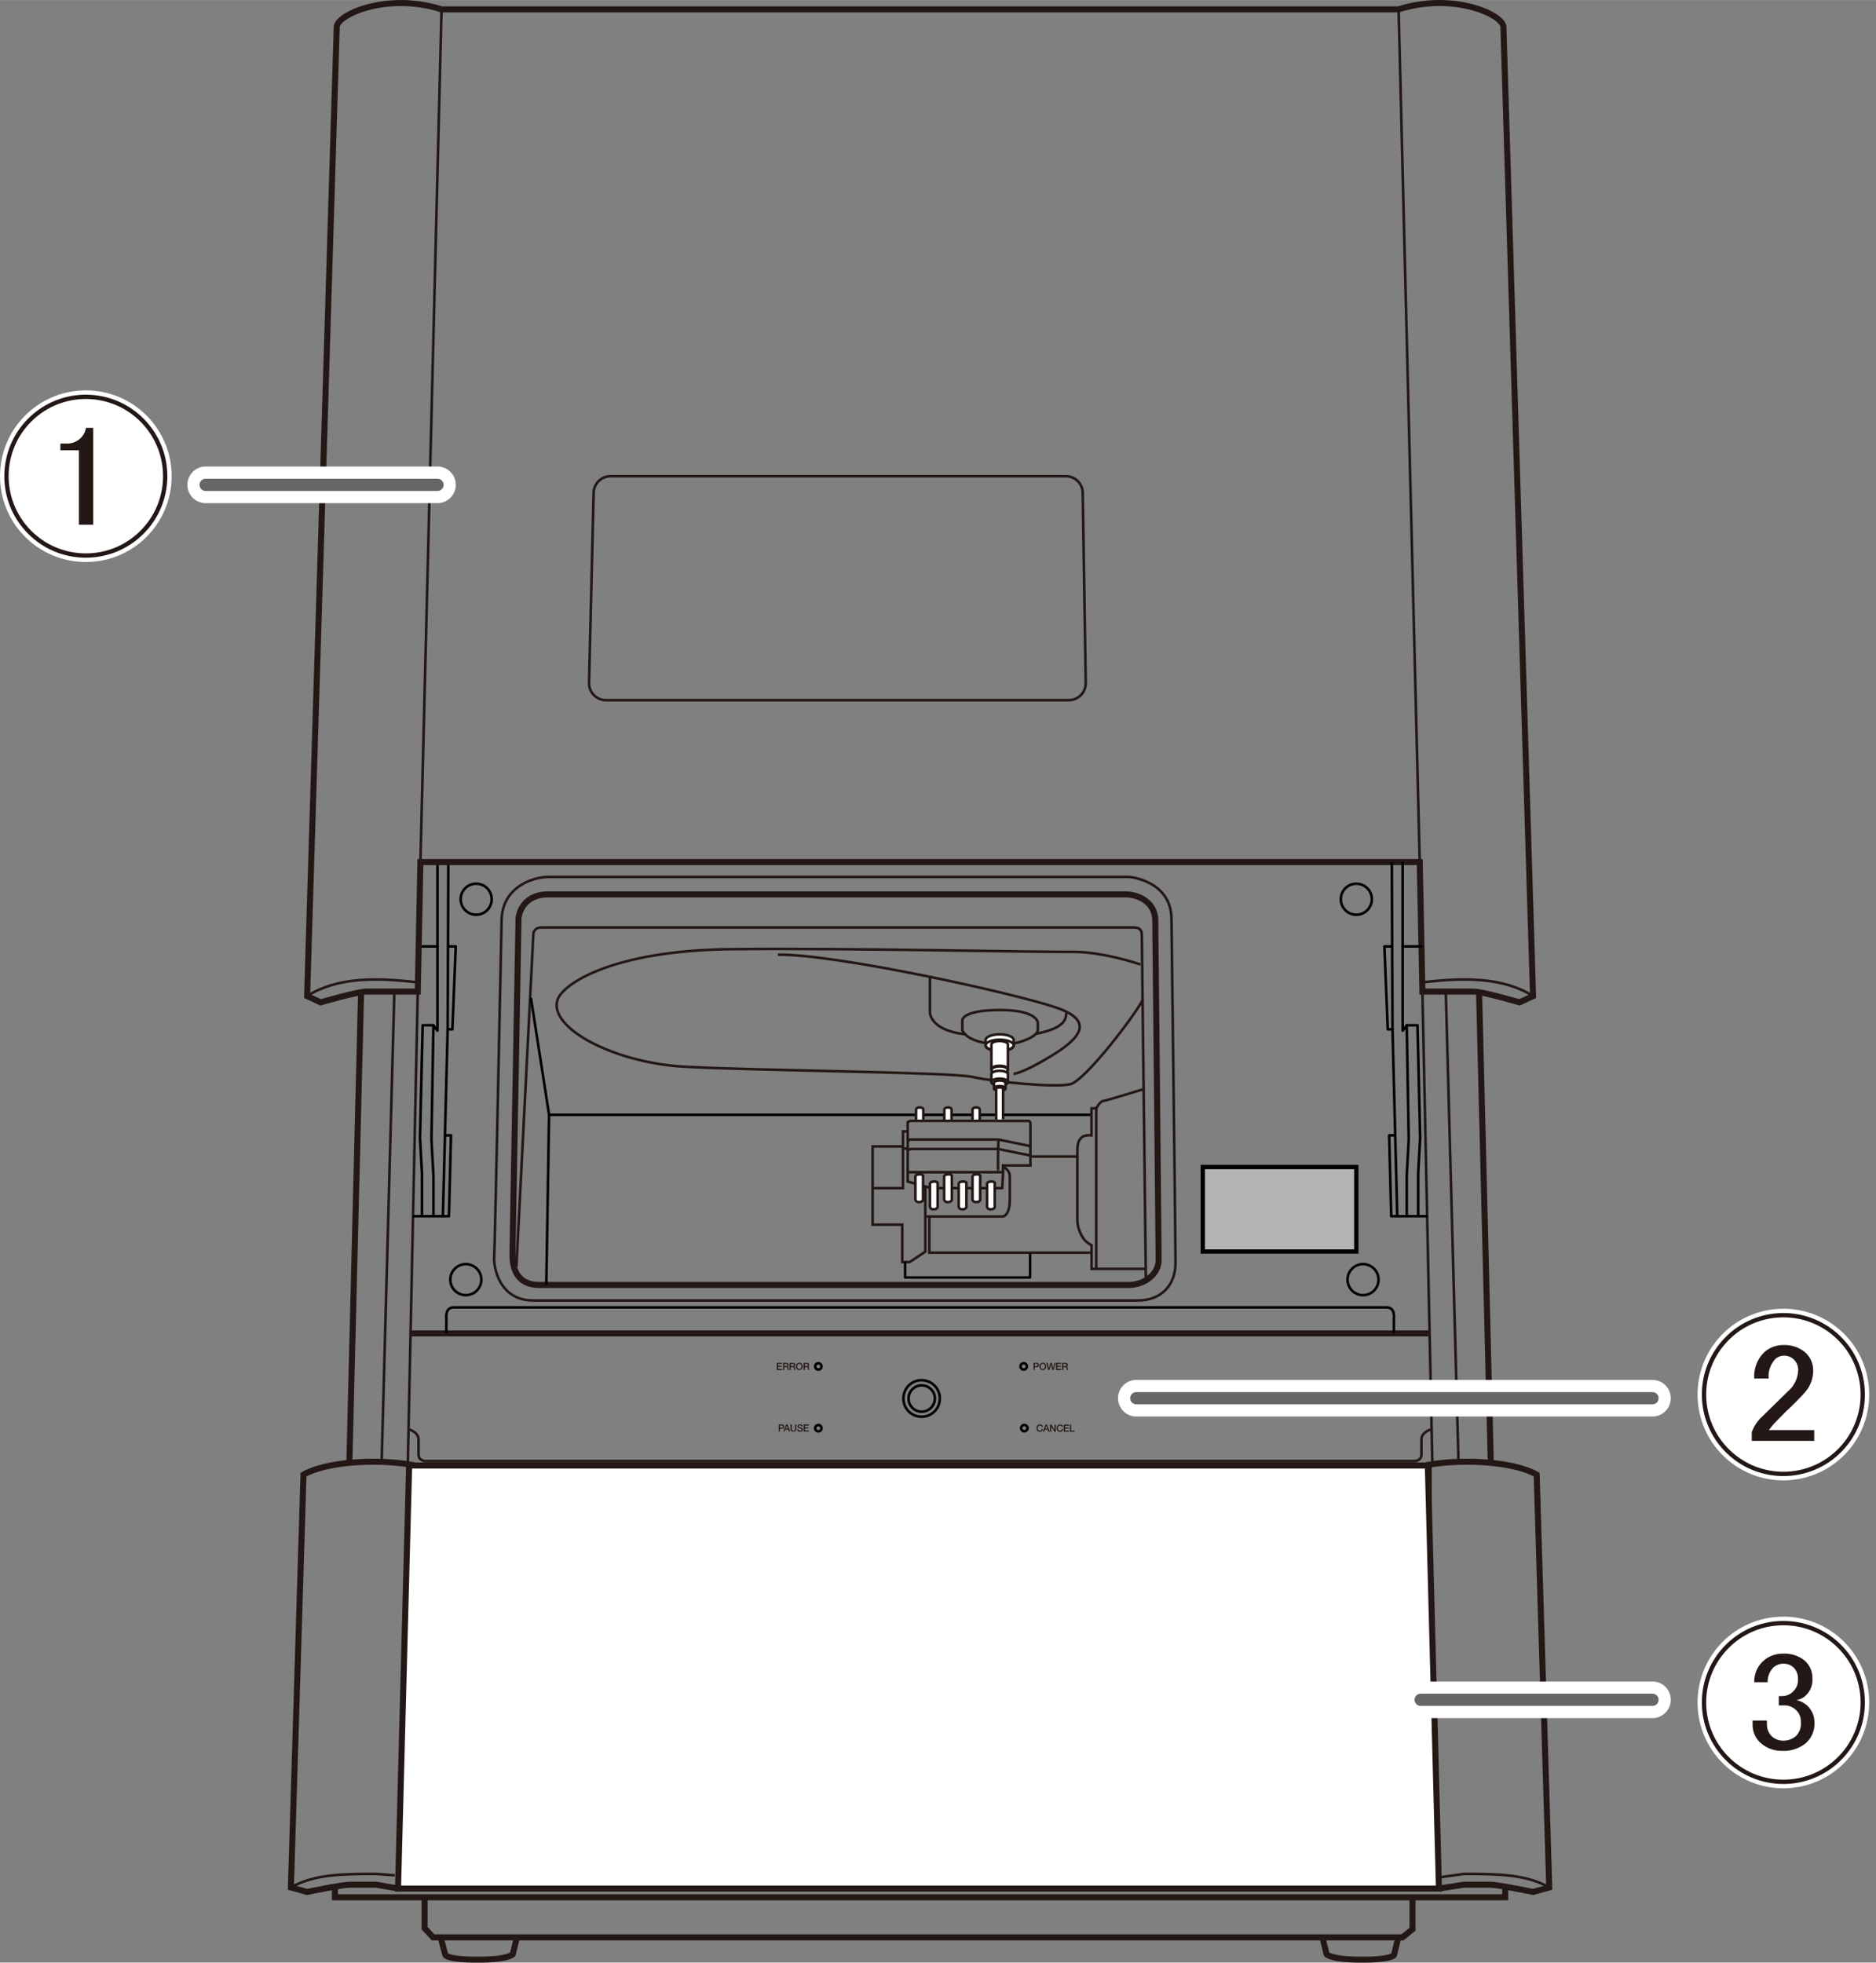 <?xml version="1.0" encoding="UTF-8"?><svg xmlns="http://www.w3.org/2000/svg" width="76.8mm" height="80.35mm" xmlns:xlink="http://www.w3.org/1999/xlink" viewBox="0 0 217.71 227.76"><rect x="0" y="0" width="217.71" height="227.76" fill="#808080" stroke="none"/><defs><clipPath id="clippath"><rect x="196.21" y="151.08" width="21.5" height="21.5" style="fill:none;"/></clipPath><clipPath id="clippath-1"><rect x="196.21" y="186.82" width="21.5" height="21.5" style="fill:none;"/></clipPath></defs><g id="_レイヤー_2"><rect x="143.59" y="131.42" width="9.81" height="17.82" transform="translate(288.82 -8.16) rotate(90)" style="fill:#b3b3b3; stroke:#000; stroke-miterlimit:10; stroke-width:.5px;"/><line x1="63.72" y1="129.37" x2="126.56" y2="129.37" style="fill:none; stroke:#000; stroke-linecap:round; stroke-linejoin:round; stroke-width:.3px;"/><path d="M106.31,130v-1.25s0-.23.42-.23.42.23.42.23v1.3" style="fill:#fff; stroke:#231815; stroke-miterlimit:10; stroke-width:.3px;"/><path d="M109.59,130v-1.25s0-.23.42-.23.42.23.42.23v1.3" style="fill:#fff; stroke:#231815; stroke-miterlimit:10; stroke-width:.3px;"/><path d="M112.86,130v-1.25s0-.23.42-.23.42.23.42.23v1.3" style="fill:#fff; stroke:#231815; stroke-miterlimit:10; stroke-width:.3px;"/><path d="M63.69,101.76h67.33s4.93.39,4.93,4.93c0,0,.47,37.34.47,39.85s-1.57,4.38-4.38,4.38H61.89c-4.07,0-4.62-4.07-4.54-5.01s.86-39.14.86-39.14c.08-3.84,3.6-5.01,5.48-5.01Z" style="fill:none; stroke:#231815; stroke-miterlimit:10; stroke-width:.3px;"/><path d="M59.93,147.01l1.96-38.52c0-.63.47-.86.94-.86h68.74c.86,0,.94.47.94.94s.47,39.93.47,39.93" style="fill:none; stroke:#231815; stroke-miterlimit:10; stroke-width:.3px;"/><path d="M60.17,106.85l-.7,38.75c0,2.58,1.33,3.52,3.13,3.52h68.34c1.88,0,3.52-1.25,3.52-2.9s-.39-39.38-.39-39.38c0-2.35-2.27-3.05-3.37-3.05H63.53c-2.35,0-3.37,1.72-3.37,3.05Z" style="fill:none; stroke:#231815; stroke-miterlimit:10; stroke-width:.7px;"/><path d="M132.61,116.01c-.57,1.36-6.63,9.39-8.4,9.81-1.77.42-8.77-.26-11.33-.84s-25.47-.73-33.56-1.2c-8.09-.47-15.73-4.51-14.61-7.78.63-1.83,6.37-5.69,20.04-5.85,13.67-.16,36.01.37,39.61.31,3.6-.05,7.99,1.46,7.99,1.46" style="fill:none; stroke:#231815; stroke-miterlimit:10; stroke-width:.3px;"/><path d="M90.28,110.79c6.68-.1,27.56,4.49,32.36,6.16,4.8,1.67,2.24,3.86-.89,5.74s-4.12,1.93-4.12,1.93" style="fill:none; stroke:#231815; stroke-miterlimit:10; stroke-width:.3px;"/><path d="M107.92,113.43v4.07s0,2.04,3.99,2.51" style="fill:none; stroke:#231815; stroke-miterlimit:10; stroke-width:.3px;"/><path d="M114.29,121.02c-2.24-.37-2.61-1.46-2.61-1.46v-1.2s.05-1.15,4.38-1.15,4.38,1.46,4.38,1.46v.84c0,.78-1.97,1.45-2.7,1.55" style="fill:none; stroke:#231815; stroke-miterlimit:10; stroke-width:.3px;"/><path d="M117.64,120.69c0-.37-.73-.66-1.63-.66s-1.63.3-1.63.66v.62c0,.37.73.66,1.63.66s1.63-.3,1.63-.66v-.62Z" style="fill:#fff; stroke:#231815; stroke-miterlimit:10; stroke-width:.3px;"/><ellipse cx="116.01" cy="121.31" rx="1.63" ry=".66" style="fill:none; stroke:#231815; stroke-miterlimit:10; stroke-width:.3px;"/><path d="M116.97,121.2c0-.21-.43-.39-.96-.39s-.96.17-.96.39v2.87c0,.21.43.39.96.39s.96-.17.96-.39v-2.87Z" style="fill:#fff; stroke:#231815; stroke-miterlimit:10; stroke-width:.3px;"/><ellipse cx="116.01" cy="124.07" rx=".96" ry=".39" style="fill:none; stroke:#231815; stroke-miterlimit:10; stroke-width:.3px;"/><path d="M116.93,124.12c0-.21-.41-.37-.92-.37s-.92.17-.92.37v.56c0,.21.41.37.92.37s.92-.17.92-.37v-.56Z" style="fill:#fff; stroke:#231815; stroke-miterlimit:10; stroke-width:.3px;"/><path d="M116.97,124.65c0-.21-.43-.39-.96-.39s-.96.17-.96.39v.91c0,.21.43.39.96.39s.96-.17.96-.39v-.91Z" style="fill:#fff; stroke:#231815; stroke-miterlimit:10; stroke-width:.3px;"/><ellipse cx="116.01" cy="125.56" rx=".96" ry=".39" style="fill:none; stroke:#231815; stroke-miterlimit:10; stroke-width:.3px;"/><path d="M116.69,125.66c0-.15-.3-.27-.67-.27s-.67.12-.67.27v.64c0,.15.3.27.67.27s.67-.12.67-.27v-.64Z" style="fill:#fff; stroke:#231815; stroke-miterlimit:10; stroke-width:.3px;"/><ellipse cx="116.01" cy="126.3" rx=".67" ry=".27" style="fill:none; stroke:#231815; stroke-miterlimit:10; stroke-width:.3px;"/><path d="M116.41,129.89v-3.54c0-.09-.18-.16-.4-.16s-.4.07-.4.16v3.6" style="fill:#fff; stroke:#231815; stroke-miterlimit:10; stroke-width:.3px;"/><path d="M120.33,119.96c2.82-.63,3.41-1.37,3.41-2.47" style="fill:none; stroke:#231815; stroke-miterlimit:10; stroke-width:.3px;"/><polyline points="104.83 133.04 101.27 133.04 101.27 142.12 104.71 142.12 104.71 146.46 105.57 146.46 107.38 145.25 107.38 137.66" style="fill:none; stroke:#231815; stroke-miterlimit:10; stroke-width:.3px;"/><path d="M115.52,130.08h3.88s.18.03.18.34v4.83h-3.18v.99l-.1,1.75" style="fill:none; stroke:#231815; stroke-miterlimit:10; stroke-width:.3px;"/><path d="M116.33,137.88h-8.25l-2.74-.76v-6.89s.1-.16.52-.16h9.66" style="fill:none; stroke:#231815; stroke-miterlimit:10; stroke-width:.3px;"/><polyline points="105.26 131.3 104.79 131.3 104.79 133.29 105.29 133.29" style="fill:none; stroke:#231815; stroke-miterlimit:10; stroke-width:.3px;"/><polyline points="104.79 133.29 104.79 137.88 101.3 137.88" style="fill:none; stroke:#231815; stroke-miterlimit:10; stroke-width:.3px;"/><path d="M116.43,135.43s.76.29.76,1.1v2.74c0,1.41-.52,1.9-.84,1.9h-8.87" style="fill:none; stroke:#231815; stroke-miterlimit:10; stroke-width:.3px;"/><polyline points="105.44 132.37 105.63 132.24 115.86 132.24 119.54 133" style="fill:none; stroke:#231815; stroke-miterlimit:10; stroke-width:.3px;"/><polyline points="105.44 133.47 105.63 133.34 115.86 133.34 119.54 134.09" style="fill:none; stroke:#231815; stroke-miterlimit:10; stroke-width:.3px;"/><line x1="105.44" y1="136.03" x2="116.27" y2="136.03" style="fill:none; stroke:#231815; stroke-miterlimit:10; stroke-width:.3px;"/><path d="M115.86,132.24s-.1,3.63,0,3.63" style="fill:none; stroke:#231815; stroke-miterlimit:10; stroke-width:.3px;"/><line x1="119.74" y1="134.21" x2="124.95" y2="134.21" style="fill:none; stroke:#231815; stroke-miterlimit:10; stroke-width:.3px;"/><polyline points="107.85 141.3 107.85 145.37 126.59 145.37" style="fill:none; stroke:#231815; stroke-miterlimit:10; stroke-width:.3px;"/><path d="M132.9,147.25h-6.22v-2.74s-.2-.08-.63-.43-1.02-1.45-1.02-2.47v-7.99c0-.86.1-1.23.47-1.6s1.17-.27,1.17-.27v-3.13h.55s.43-.82.82-.86,4.54-1.33,4.54-1.33" style="fill:none; stroke:#231815; stroke-miterlimit:10; stroke-width:.3px;"/><line x1="127.22" y1="128.61" x2="127.22" y2="147.21" style="fill:none; stroke:#231815; stroke-miterlimit:10; stroke-width:.3px;"/><path d="M107.92,137.23v2.82s.03.29.42.29.47-.23.47-.23v-2.87s-.26-.29-.89,0Z" style="fill:#fff; stroke:#231815; stroke-miterlimit:10; stroke-width:.3px;"/><path d="M106.23,136.39v2.82s.03.29.42.29.47-.23.47-.23v-2.87s-.26-.29-.89,0Z" style="fill:#fff; stroke:#231815; stroke-miterlimit:10; stroke-width:.3px;"/><path d="M111.26,137.23v2.82s.03.29.42.29.47-.23.47-.23v-2.87s-.26-.29-.89,0Z" style="fill:#fff; stroke:#231815; stroke-miterlimit:10; stroke-width:.3px;"/><path d="M109.57,136.39v2.82s.03.29.42.29.47-.23.47-.23v-2.87s-.26-.29-.89,0Z" style="fill:#fff; stroke:#231815; stroke-miterlimit:10; stroke-width:.3px;"/><path d="M114.55,137.23v2.82s.03.29.42.29.47-.23.47-.23v-2.87s-.26-.29-.89,0Z" style="fill:#fff; stroke:#231815; stroke-miterlimit:10; stroke-width:.3px;"/><path d="M112.86,136.39v2.82s.03.29.42.29.47-.23.47-.23v-2.87s-.26-.29-.89,0Z" style="fill:#fff; stroke:#231815; stroke-miterlimit:10; stroke-width:.3px;"/><path d="M123.7,55.26h-52.85c-1.06,0-1.93.85-1.96,1.91l-.53,22.07c-.03,1.1.86,2.01,1.96,2.01h53.71c1.1,0,1.99-.9,1.97-2l-.35-22.08c-.02-1.06-.88-1.91-1.94-1.91Z" style="fill:none; stroke:#231815; stroke-miterlimit:10; stroke-width:.3px;"/><line x1="48.79" y1="100.04" x2="51.24" y2="1.08" style="fill:none; stroke:#231815; stroke-miterlimit:10; stroke-width:.3px;"/><path d="M35.64,115.59c3.44-2.19,8.04-2.19,12.94-1.57" style="fill:none; stroke:#231815; stroke-miterlimit:10; stroke-width:.3px;"/><line x1="41.9" y1="115.28" x2="40.54" y2="169.87" style="fill:none; stroke:#231815; stroke-miterlimit:10; stroke-width:.7px;"/><path d="M47.75,174.05v-4.07c-4.28-.73-10.02-.31-12.53,1.15l-1.46,47.91,1.88.52s4.07-.84,4.91-.84h3.13l2.51.44" style="fill:none; stroke:#231815; stroke-miterlimit:10; stroke-width:.7px;"/><path d="M33.76,219.04c2.71-1.57,6.16-1.57,9.92-1.57l2.14.16" style="fill:none; stroke:#231815; stroke-miterlimit:10; stroke-width:.3px;"/><polyline points="38.87 219.14 38.87 220.18 174.68 220.18 174.68 219.14" style="fill:none; stroke:#231815; stroke-miterlimit:10; stroke-width:.7px;"/><line x1="47.33" y1="169.66" x2="48.48" y2="115.07" style="fill:none; stroke:#231815; stroke-miterlimit:10; stroke-width:.3px;"/><line x1="45.76" y1="115.28" x2="44.3" y2="169.35" style="fill:none; stroke:#231815; stroke-miterlimit:10; stroke-width:.3px;"/><path d="M104.84,162.31c0,1.17.96,2.11,2.13,2.1,1.17,0,2.11-.96,2.1-2.13,0-1.17-.96-2.11-2.13-2.11-1.17,0-2.11.96-2.1,2.13h0Z" style="fill:none; stroke:#000; stroke-linecap:round; stroke-linejoin:round; stroke-width:.3px;"/><path d="M105.44,162.31c0,.84.69,1.52,1.53,1.51.84,0,1.52-.69,1.52-1.53,0-.84-.69-1.52-1.53-1.52-.84,0-1.52.69-1.52,1.53h0Z" style="fill:none; stroke:#000; stroke-linecap:round; stroke-linejoin:round; stroke-width:.3px;"/><path d="M95.34,158.57c0,.2-.17.37-.37.37s-.37-.17-.37-.37.17-.37.37-.37.37.17.37.37Z" style="fill:none; stroke:#000; stroke-linecap:round; stroke-linejoin:round; stroke-width:.3px;"/><path d="M95.34,165.74c0,.2-.17.37-.37.37s-.37-.17-.37-.37.17-.37.37-.37.37.17.37.37Z" style="fill:none; stroke:#000; stroke-linecap:round; stroke-linejoin:round; stroke-width:.3px;"/><path d="M119.17,158.57c0,.2-.17.37-.37.37s-.37-.17-.37-.37.17-.37.37-.37.37.17.37.37Z" style="fill:none; stroke:#000; stroke-linecap:round; stroke-linejoin:round; stroke-width:.3px;"/><path d="M119.24,165.73c0,.2-.17.37-.37.37s-.37-.17-.37-.37.17-.37.37-.37.37.17.37.37Z" style="fill:none; stroke:#000; stroke-linecap:round; stroke-linejoin:round; stroke-width:.3px;"/><path d="M119.94,158.16h.36c.23,0,.28.15.28.25s-.04.25-.28.25h-.22v.31h-.14v-.82ZM120.08,158.54h.21c.06,0,.14-.03.14-.14s-.07-.13-.14-.13h-.21v.27Z" style="fill:#231815;"/><path d="M121.41,158.57c0,.23-.15.43-.39.43s-.39-.2-.39-.43.15-.43.39-.43.39.19.39.43ZM120.77,158.57c0,.16.07.31.25.31s.25-.15.25-.31-.07-.31-.25-.31-.25.15-.25.31Z" style="fill:#231815;"/><path d="M121.43,158.16h.15l.15.63h0l.17-.63h.15l.16.63h0l.15-.63h.14l-.23.82h-.15l-.16-.63h0l-.17.63h-.15l-.22-.82Z" style="fill:#231815;"/><path d="M122.57,158.16h.59v.12h-.45v.22h.41v.12h-.41v.24h.45v.13h-.6v-.82Z" style="fill:#231815;"/><path d="M123.26,158.16h.39c.18,0,.27.08.27.22,0,.16-.11.2-.14.21h0c.05.01.12.04.12.17,0,.09.01.18.05.22h-.15s-.02-.08-.02-.12c0-.15-.03-.21-.16-.21h-.21v.34h-.14v-.82ZM123.4,158.53h.23c.09,0,.14-.04.14-.13,0-.1-.07-.12-.14-.12h-.23v.26Z" style="fill:#231815;"/><path d="M90.16,158.16h.59v.12h-.45v.22h.41v.12h-.41v.24h.45v.13h-.6v-.82Z" style="fill:#231815;"/><path d="M90.86,158.16h.39c.18,0,.27.08.27.22,0,.16-.11.2-.13.21h0s.12.04.12.17c0,.09.01.18.05.22h-.15s-.02-.08-.02-.12c0-.15-.03-.21-.16-.21h-.21v.34h-.14v-.82ZM91,158.53h.24c.09,0,.14-.04.14-.13,0-.1-.07-.12-.14-.12h-.23v.26Z" style="fill:#231815;"/><path d="M91.63,158.16h.39c.18,0,.27.08.27.22,0,.16-.11.2-.14.21h0s.12.04.12.17c0,.09.01.18.04.22h-.15s-.02-.08-.02-.12c0-.15-.03-.21-.16-.21h-.21v.34h-.14v-.82ZM91.78,158.53h.23c.09,0,.14-.04.14-.13,0-.1-.07-.12-.14-.12h-.23v.26Z" style="fill:#231815;"/><path d="M93.15,158.57c0,.23-.15.43-.39.43s-.39-.2-.39-.43.15-.43.39-.43.39.19.39.43ZM92.51,158.57c0,.16.07.31.25.31s.25-.15.25-.31-.07-.31-.25-.31-.25.15-.25.31Z" style="fill:#231815;"/><path d="M93.25,158.16h.39c.18,0,.27.08.27.22,0,.16-.11.2-.14.21h0c.05.01.12.04.12.17,0,.09.01.18.05.22h-.15s-.02-.08-.02-.12c0-.15-.03-.21-.16-.21h-.21v.34h-.14v-.82ZM93.4,158.53h.23c.09,0,.14-.04.14-.13,0-.1-.07-.12-.14-.12h-.23v.26Z" style="fill:#231815;"/><path d="M120.88,165.58c-.02-.1-.08-.16-.2-.16-.17,0-.25.15-.25.31s.08.31.25.31c.13,0,.2-.1.21-.21h.14c-.01.19-.15.33-.35.33-.24,0-.39-.19-.39-.43s.15-.43.39-.43c.18,0,.33.1.35.28h-.14Z" style="fill:#231815;"/><path d="M121.35,165.32h.15l.32.82h-.15l-.08-.22h-.33l-.08.22h-.15l.32-.82ZM121.3,165.81h.25l-.12-.35h0l-.12.35Z" style="fill:#231815;"/><path d="M121.86,165.32h.15l.37.6h0v-.6h.14v.82h-.15l-.37-.6h0v.6h-.14v-.82Z" style="fill:#231815;"/><path d="M123.22,165.58c-.03-.1-.08-.16-.2-.16-.17,0-.25.15-.25.31s.07.31.25.31c.13,0,.2-.1.21-.21h.14c-.01.19-.15.33-.35.33-.24,0-.39-.19-.39-.43s.15-.43.39-.43c.19,0,.33.1.35.28h-.14Z" style="fill:#231815;"/><path d="M123.46,165.32h.59v.13h-.45v.21h.41v.12h-.41v.24h.45v.12h-.6v-.82Z" style="fill:#231815;"/><path d="M124.16,165.32h.14v.7h.42v.12h-.56v-.82Z" style="fill:#231815;"/><path d="M90.37,165.3h.36c.23,0,.28.15.28.25s-.04.25-.28.25h-.22v.31h-.14v-.82ZM90.52,165.69h.21c.06,0,.14-.03.14-.14s-.07-.13-.14-.13h-.21v.27Z" style="fill:#231815;"/><path d="M91.25,165.3h.15l.31.82h-.15l-.08-.22h-.33l-.08.22h-.15l.32-.82ZM91.19,165.79h.25l-.12-.35h0l-.13.35Z" style="fill:#231815;"/><path d="M91.75,165.3h.14v.48c0,.11,0,.24.19.24s.19-.13.19-.24v-.48h.14v.52c0,.21-.13.31-.34.31s-.33-.1-.33-.31v-.52Z" style="fill:#231815;"/><path d="M92.65,165.84c0,.13.09.18.21.18.13,0,.17-.06.17-.12s-.03-.09-.07-.1c-.06-.02-.13-.04-.24-.07-.14-.04-.18-.12-.18-.21,0-.16.15-.24.3-.24.17,0,.31.09.31.26h-.14c0-.11-.08-.14-.18-.14-.07,0-.15.02-.15.11,0,.06.04.09.1.11.01,0,.19.05.24.06.11.03.16.12.16.21,0,.18-.16.26-.33.26-.19,0-.34-.09-.34-.29h.14Z" style="fill:#231815;"/><path d="M93.27,165.3h.59v.13h-.45v.21h.41v.12h-.41v.24h.45v.12h-.6v-.82Z" style="fill:#231815;"/><circle cx="54.06" cy="148.5" r="1.8" style="fill:none; stroke:#000; stroke-linecap:round; stroke-linejoin:round; stroke-width:.3px;"/><polyline points="50.77 100.12 50.77 119.61 50.3 118.98 49.05 118.98 48.74 132.06 48.97 136.13 48.97 141.06" style="fill:none; stroke:#000; stroke-linecap:round; stroke-linejoin:round; stroke-width:.3px;"/><polyline points="52.03 100.2 51.95 119.45 51.4 140.98" style="fill:none; stroke:#000; stroke-linecap:round; stroke-linejoin:round; stroke-width:.3px;"/><polyline points="50.3 118.98 50.07 132.22 50.3 136.44 50.3 140.98" style="fill:none; stroke:#000; stroke-linecap:round; stroke-linejoin:round; stroke-width:.3px;"/><polyline points="48.03 141.14 52.1 141.14 52.34 131.75 51.79 131.75" style="fill:none; stroke:#000; stroke-linecap:round; stroke-linejoin:round; stroke-width:.3px;"/><line x1="48.58" y1="109.83" x2="50.77" y2="109.83" style="fill:none; stroke:#000; stroke-linecap:round; stroke-linejoin:round; stroke-width:.3px;"/><polyline points="52.1 109.83 52.89 109.83 52.5 119.45 51.95 119.45" style="fill:none; stroke:#000; stroke-linecap:round; stroke-linejoin:round; stroke-width:.3px;"/><polyline points="61.63 115.91 63.72 129.37 63.4 149" style="fill:none; stroke:#000; stroke-linecap:round; stroke-linejoin:round; stroke-width:.3px;"/><path d="M121.13,100.04h43.63s.31,15.03.31,15.03h5.95c1.04,0,5.32,1.25,5.32,1.25l1.57-.73-3.44-112.53c-.21-1.46-5.95-3.97-12.16-1.98h-36.59s-37.89,0-37.89,0h-36.59c-6.21-1.98-11.95.52-12.16,1.98l-3.44,112.53,1.57.73s4.28-1.25,5.32-1.25h5.95l.31-15.03h72.34Z" style="fill:none; stroke:#231815; stroke-miterlimit:10; stroke-width:.7px;"/><line x1="164.76" y1="100.04" x2="162.31" y2="1.08" style="fill:none; stroke:#231815; stroke-miterlimit:10; stroke-width:.3px;"/><path d="M177.91,115.59c-3.44-2.19-8.04-2.19-12.94-1.57" style="fill:none; stroke:#231815; stroke-miterlimit:10; stroke-width:.3px;"/><line x1="171.65" y1="115.28" x2="173.01" y2="169.87" style="fill:none; stroke:#231815; stroke-miterlimit:10; stroke-width:.7px;"/><path d="M165.8,174.05v-4.07c4.28-.73,10.02-.31,12.53,1.15l1.46,47.91-1.88.52s-4.07-.84-4.91-.84-3.13,0-3.13,0l-2.88.44" style="fill:none; stroke:#231815; stroke-miterlimit:10; stroke-width:.7px;"/><path d="M179.79,219.04c-2.71-1.57-6.16-1.57-9.92-1.57l-2.86.4" style="fill:none; stroke:#231815; stroke-miterlimit:10; stroke-width:.3px;"/><polygon points="106.04 219.17 166.99 219.17 165.7 170.07 47.48 170.07 46.19 219.17 107.14 219.17 106.04 219.17" style="fill:#fff; stroke:#231815; stroke-miterlimit:10; stroke-width:.7px;"/><line x1="166.22" y1="169.66" x2="165.07" y2="115.07" style="fill:none; stroke:#231815; stroke-miterlimit:10; stroke-width:.3px;"/><line x1="167.79" y1="115.28" x2="169.25" y2="169.35" style="fill:none; stroke:#231815; stroke-miterlimit:10; stroke-width:.3px;"/><polyline points="165.8 154.74 110.17 154.74 103.38 154.74 47.75 154.74" style="fill:none; stroke:#231815; stroke-miterlimit:10; stroke-width:.7px;"/><path d="M161.76,154.61v-1.72s.16-1.17-.86-1.17-51.04,0-51.04,0h-6.16s-50.03,0-51.04,0-.86,1.17-.86,1.17v1.72" style="fill:none; stroke:#000; stroke-linecap:round; stroke-linejoin:round; stroke-width:.3px;"/><circle cx="158.18" cy="148.5" r="1.8" style="fill:none; stroke:#000; stroke-linecap:round; stroke-linejoin:round; stroke-width:.3px;"/><circle cx="55.26" cy="104.35" r="1.8" style="fill:none; stroke:#000; stroke-linecap:round; stroke-linejoin:round; stroke-width:.3px;"/><circle cx="157.4" cy="104.35" r="1.8" style="fill:none; stroke:#000; stroke-linecap:round; stroke-linejoin:round; stroke-width:.3px;"/><polyline points="162.78 100.12 162.78 119.61 163.25 118.98 164.5 118.98 164.81 132.06 164.58 136.13 164.58 141.06" style="fill:none; stroke:#000; stroke-linecap:round; stroke-linejoin:round; stroke-width:.3px;"/><polyline points="161.52 100.2 161.6 119.45 162.15 140.98" style="fill:none; stroke:#000; stroke-linecap:round; stroke-linejoin:round; stroke-width:.3px;"/><polyline points="163.25 118.98 163.48 132.22 163.25 136.44 163.25 140.98" style="fill:none; stroke:#000; stroke-linecap:round; stroke-linejoin:round; stroke-width:.3px;"/><polyline points="165.52 141.14 161.45 141.14 161.21 131.75 161.76 131.75" style="fill:none; stroke:#000; stroke-linecap:round; stroke-linejoin:round; stroke-width:.3px;"/><line x1="164.97" y1="109.83" x2="162.78" y2="109.83" style="fill:none; stroke:#000; stroke-linecap:round; stroke-linejoin:round; stroke-width:.3px;"/><polyline points="161.45 109.83 160.66 109.83 161.05 119.45 161.6 119.45" style="fill:none; stroke:#000; stroke-linecap:round; stroke-linejoin:round; stroke-width:.3px;"/><path d="M166.06,165.88s-1.1.31-1.1,1.17v1.72c0,.78-.78.78-.78.78h-52.77s-9.29,0-9.29,0h-52.77s-.78,0-.78-.78v-1.72c0-.86-1.1-1.17-1.1-1.17" style="fill:none; stroke:#231815; stroke-miterlimit:10; stroke-width:.3px;"/><path d="M153.52,225.02l.43,1.77s.47.63,4.07.63,3.76-.55,3.76-.55l.49-2.03" style="fill:none; stroke:#231815; stroke-miterlimit:10; stroke-width:.7px;"/><path d="M59.94,225.02l-.43,1.77s-.47.63-4.07.63-3.76-.55-3.76-.55l-.49-1.85" style="fill:none; stroke:#231815; stroke-miterlimit:10; stroke-width:.7px;"/><path d="M163.92,220.19v3.7l-1.17.94H50.26l-.99-1.07v-3.39" style="fill:none; stroke:#231815; stroke-miterlimit:10; stroke-width:.7px;"/><polyline points="119.54 145.59 119.54 148.25 105.04 148.25 105.04 146.52" style="fill:none; stroke:#000; stroke-linecap:round; stroke-linejoin:round; stroke-width:.29px;"/></g><g id="_レイヤー_1"><path d="M19.17,55.26c0,5.09-4.12,9.21-9.21,9.21S.75,60.35.75,55.26s4.12-9.21,9.21-9.21c5.08.01,9.2,4.13,9.21,9.21" style="fill:#fff;"/><circle cx="9.96" cy="55.26" r="9.21" transform="translate(-34.06 20.4) rotate(-41.41)" style="fill:none; stroke:#fff; stroke-width:1.5px;"/><circle cx="9.96" cy="55.26" r="9.21" transform="translate(-34.06 20.4) rotate(-41.41)" style="fill:none; stroke:#231815; stroke-width:.5px;"/><path d="M9.96,49.65h.86v11.24h-1.66v-8.64h-2.15v-.78h.66c.57.03,1.14-.16,1.58-.53.39-.33.65-.79.72-1.29" style="fill:#231815;"/><g style="clip-path:url(#clippath);"><path d="M216.17,161.82c0,5.09-4.12,9.21-9.21,9.21s-9.21-4.12-9.21-9.21,4.12-9.21,9.21-9.21c5.08.01,9.2,4.13,9.21,9.21" style="fill:#fff;"/><circle cx="206.96" cy="161.82" r="9.21" transform="translate(-51.21 210.47) rotate(-48.69)" style="fill:none; stroke:#fff; stroke-width:1.5px;"/><circle cx="206.96" cy="161.82" r="9.21" transform="translate(-51.21 210.47) rotate(-48.69)" style="fill:none; stroke:#231815; stroke-width:.5px;"/><path d="M203.58,159.98c-.08-1.14.34-2.25,1.15-3.05.61-.55,1.41-.85,2.23-.84.91-.04,1.81.25,2.52.84.59.52.93,1.26.94,2.05.02,1.02-.37,2.01-1.08,2.74-.68.74-1.36,1.42-2.05,2.05l-1.15,1.17c-.32.31-.6.66-.86,1.02h5.26v1.25h-7.25v-1c.25-.7.66-1.32,1.21-1.82l2.97-2.91c.73-.61,1.17-1.5,1.21-2.46.02-.5-.19-.98-.57-1.31-.3-.26-.69-.4-1.08-.39-.37,0-.73.14-1,.39-.57.61-.86,1.44-.78,2.27h-1.66Z" style="fill:#231815;"/></g><g style="clip-path:url(#clippath-1);"><path d="M216.17,197.57c0,5.09-4.12,9.21-9.21,9.21s-9.21-4.12-9.21-9.21,4.12-9.21,9.21-9.21c5.08.01,9.2,4.13,9.21,9.21" style="fill:#fff;"/><circle cx="206.96" cy="197.57" r="9.21" transform="translate(-1.27 1.34) rotate(-.37)" style="fill:none; stroke:#fff; stroke-width:1.5px;"/><circle cx="206.96" cy="197.57" r="9.21" transform="translate(-1.27 1.34) rotate(-.37)" style="fill:none; stroke:#231815; stroke-width:.5px;"/><path d="M203.58,195.22c-.03-.94.36-1.85,1.06-2.48.64-.56,1.46-.86,2.31-.84.91-.04,1.81.25,2.52.84.57.53.88,1.27.86,2.05.05.71-.21,1.42-.72,1.92-.3.32-.7.52-1.13.57.45.11.88.33,1.23.63.57.53.88,1.27.86,2.05.03.89-.34,1.74-1,2.33-.78.63-1.76.95-2.76.9-.88.01-1.74-.29-2.42-.86-.61-.51-.97-1.25-1-2.05v-.61h1.66v.45c0,.55.22,1.07.63,1.43.34.29.78.45,1.23.45.55.02,1.09-.17,1.51-.53.42-.43.63-1.02.57-1.62.03-.53-.18-1.05-.57-1.41-.35-.34-.82-.53-1.31-.53h-.68v-1.08h.43c.46-.01.9-.2,1.23-.53.4-.38.61-.92.57-1.47.02-.52-.19-1.02-.57-1.37-.32-.27-.73-.41-1.15-.39-.42,0-.83.16-1.15.45-.44.46-.67,1.07-.66,1.7h-1.58Z" style="fill:#231815;"/></g><line x1="50.77" y1="56.26" x2="23.87" y2="56.26" style="fill:#fff; stroke:#fff; stroke-linecap:round; stroke-width:4.25px;"/><line x1="50.77" y1="56.26" x2="23.87" y2="56.26" style="fill:#fff; stroke:#666; stroke-linecap:round; stroke-width:1.42px;"/><line x1="164.87" y1="197.26" x2="191.77" y2="197.26" style="fill:#fff; stroke:#fff; stroke-linecap:round; stroke-width:4.25px;"/><line x1="164.87" y1="197.26" x2="191.77" y2="197.26" style="fill:#fff; stroke:#666; stroke-linecap:round; stroke-width:1.42px;"/><line x1="131.87" y1="162.26" x2="191.77" y2="162.26" style="fill:#fff; stroke:#fff; stroke-linecap:round; stroke-width:4.25px;"/><line x1="131.87" y1="162.26" x2="191.77" y2="162.26" style="fill:#fff; stroke:#666; stroke-linecap:round; stroke-width:1.42px;"/></g></svg>